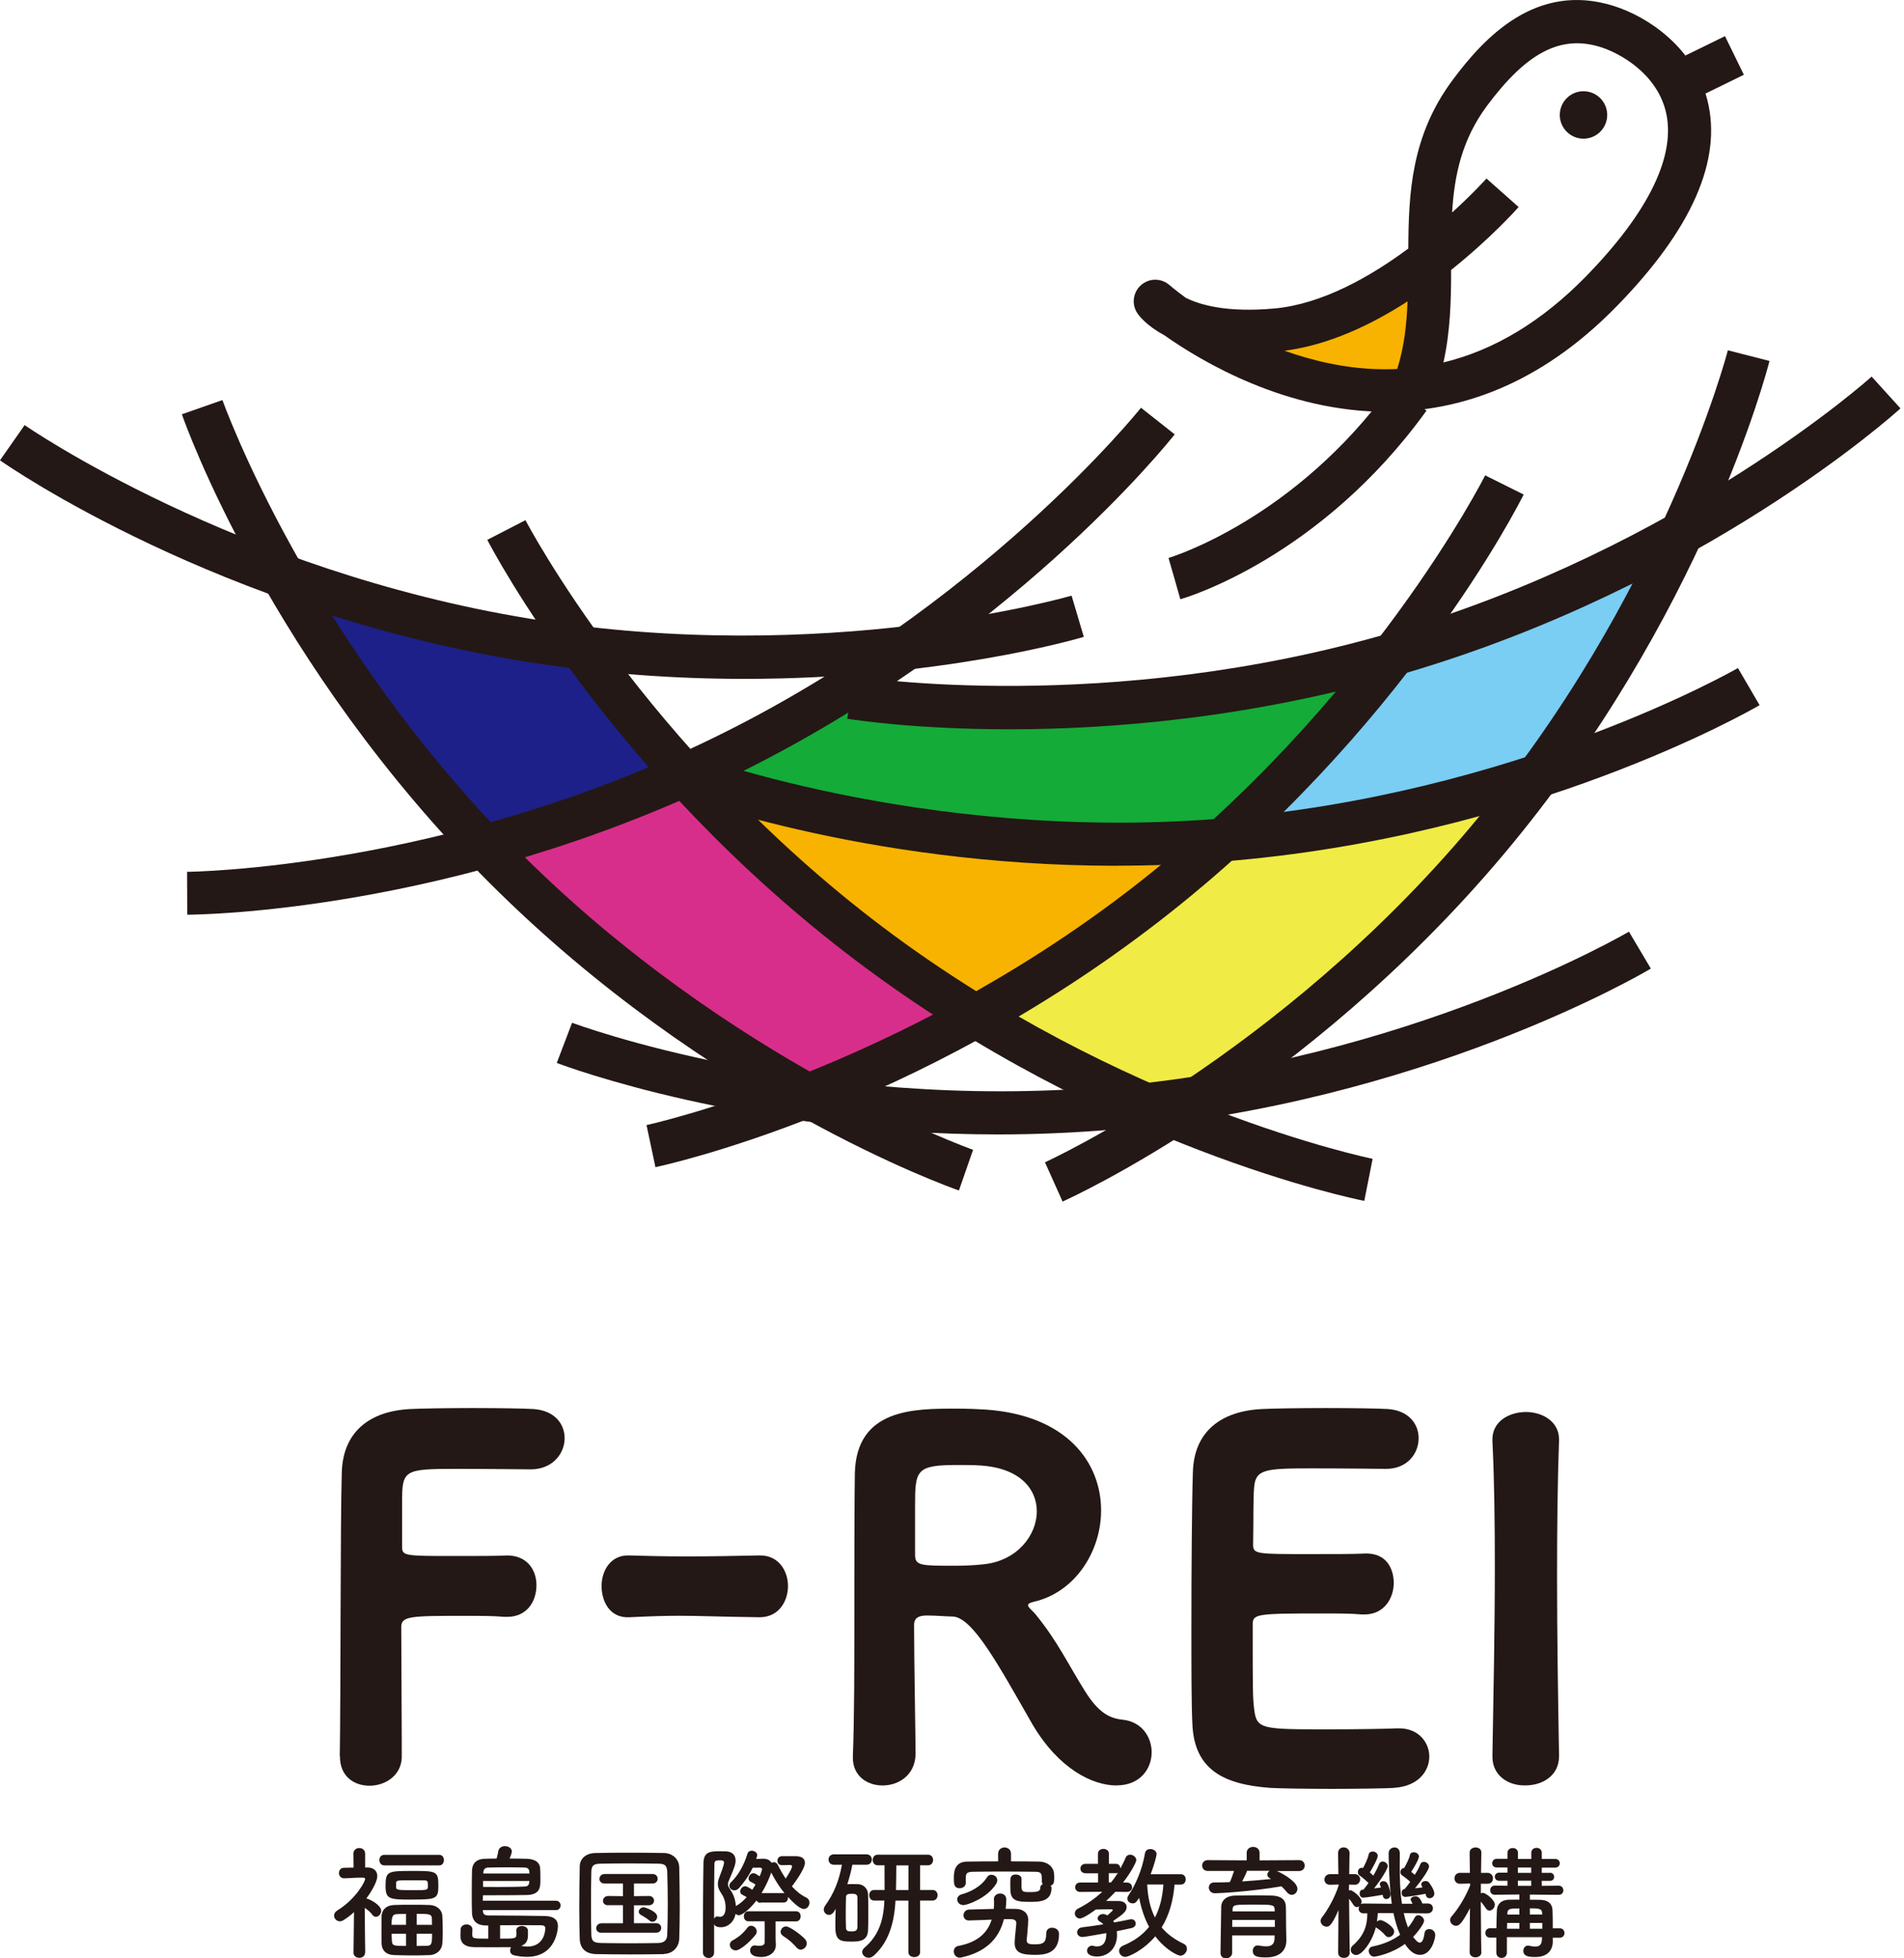 <svg width="142" height="146" viewBox="0 0 142 146" fill="none" xmlns="http://www.w3.org/2000/svg">
<path d="M74.23 75.757L86.876 82.961C86.876 82.961 101.716 72.694 105.802 68.275C109.888 63.857 115.157 58.797 115.157 58.797C115.157 58.797 97.02 63.019 94.697 62.279C92.374 61.533 90.944 62.649 90.944 62.649C90.944 62.649 78.557 74.222 74.237 75.757H74.23Z" fill="#F0EB45"/>
<path d="M36.718 62.938C36.718 62.938 45.524 71.918 48.556 74.093C51.589 76.269 60.974 82.068 60.974 82.068L72.782 75.751C72.782 75.751 58.731 65.582 55.675 62.501C52.618 59.42 50.183 58.169 50.183 58.169L36.724 62.932L36.718 62.938Z" fill="#D82E8B"/>
<path d="M61.874 52.221L51.94 58.477C51.94 58.477 61.467 63.296 70.582 63.24C79.697 63.185 90.648 62.951 90.648 62.951L101.772 51.463C101.772 51.463 78.637 52.018 74.163 52.221C69.688 52.425 61.874 52.221 61.874 52.221Z" fill="#14AB39"/>
<path d="M103.146 48.998L92.367 61.54L115.151 58.803L124.438 41.776L103.146 48.998Z" fill="#7ACDF3"/>
<path d="M22.235 44.851C22.235 44.851 28.022 54.015 31.695 58.175C35.368 62.334 36.718 62.938 36.718 62.938L52.229 58.175L43.558 48.308L22.235 44.851Z" fill="#1D2088"/>
<path d="M55.668 60.806C55.668 60.806 59.964 66.686 63.452 69.292C66.94 71.899 72.782 75.757 72.782 75.757L89.939 63.733L55.668 60.8V60.806Z" fill="#F8B300"/>
<path d="M48.883 87.016L48.217 83.879C48.402 83.842 66.878 79.787 84.504 66.137C102.129 52.486 110.677 35.613 110.763 35.44L113.635 36.87C113.277 37.585 104.699 54.551 86.469 68.67C68.24 82.788 49.666 86.85 48.883 87.016Z" fill="#231815"/>
<path d="M75.284 54.372C68.154 54.372 63.569 53.645 63.187 53.584L63.704 50.422C63.889 50.453 82.575 53.399 103.96 47.106C125.381 40.796 139.451 28.205 139.586 28.076L141.737 30.448C141.146 30.985 126.984 43.661 104.859 50.175C93.433 53.54 82.895 54.372 75.272 54.372H75.284Z" fill="#231815"/>
<path d="M74.44 84.576C55.767 84.576 42.172 79.492 41.525 79.245L42.665 76.25C42.843 76.318 60.567 82.924 82.778 81.014C105.032 79.097 121.32 69.557 121.486 69.459L123.119 72.213C122.435 72.62 106.03 82.228 83.055 84.206C80.091 84.459 77.207 84.576 74.446 84.576H74.44Z" fill="#231815"/>
<path d="M83.277 64.547C64.173 64.547 50.239 59.204 49.579 58.951L50.744 55.962C50.923 56.03 68.591 62.784 90.814 61.047C113.037 59.315 129.449 49.898 129.615 49.806L131.23 52.573C130.539 52.973 114.054 62.446 91.067 64.239C88.398 64.448 85.792 64.541 83.277 64.541V64.547Z" fill="#231815"/>
<path d="M101.747 89.531C100.964 89.377 82.341 85.562 63.926 71.683C45.512 57.805 36.712 40.956 36.342 40.247L39.189 38.781C39.275 38.947 48.045 55.709 65.849 69.126C83.653 82.542 102.185 86.357 102.37 86.394L101.747 89.537V89.531Z" fill="#231815"/>
<path d="M79.247 89.58L77.934 86.653C78.107 86.573 95.313 78.715 109.666 61.657C124.019 44.598 128.82 26.301 128.863 26.116L131.969 26.911C131.772 27.687 126.965 46.077 112.119 63.721C97.273 81.365 79.974 89.253 79.247 89.58Z" fill="#231815"/>
<path d="M13.965 68.201L13.952 64.997C14.143 64.997 33.057 64.812 53.104 55.062C73.152 45.313 84.978 30.547 85.095 30.399L87.609 32.384C87.117 33.012 75.241 47.858 54.503 57.941C33.766 68.023 14.76 68.195 13.959 68.195L13.965 68.201Z" fill="#231815"/>
<path d="M55.532 50.613C50.485 50.613 44.92 50.256 39.047 49.3C16.288 45.59 0.653 34.781 0 34.319L1.837 31.693C1.991 31.804 17.558 42.552 39.559 46.133C61.603 49.719 79.734 44.463 79.918 44.407L80.831 47.482C80.264 47.649 70.058 50.613 55.532 50.613Z" fill="#231815"/>
<path d="M71.512 88.754C70.761 88.489 52.839 82.135 36.526 65.841C20.207 49.547 13.823 31.644 13.564 30.886L16.59 29.826C16.652 30.005 23.018 47.821 38.794 63.567C54.571 79.319 72.394 85.66 72.572 85.722L71.519 88.748L71.512 88.754Z" fill="#231815"/>
<path d="M88.029 44.678L87.154 41.597L87.591 43.138L87.147 41.597C87.24 41.572 96.54 38.787 103.787 28.741L106.388 30.615C98.456 41.609 88.448 44.555 88.029 44.678Z" fill="#231815"/>
<path d="M93.507 24.698C93.507 24.698 99.177 23.99 101.654 22.548C104.132 21.106 106.615 18.862 106.615 18.862L105.358 29.025C105.358 29.025 98.32 29.887 96.391 28.039C94.463 26.19 93.507 24.705 93.507 24.705V24.698Z" fill="#F8B300"/>
<path d="M118.097 10.339C119.074 10.339 119.865 9.547 119.865 8.571C119.865 7.594 119.074 6.802 118.097 6.802C117.12 6.802 116.328 7.594 116.328 8.571C116.328 9.547 117.12 10.339 118.097 10.339Z" fill="#231815"/>
<path d="M128.649 2.695L124.287 4.829L125.695 7.707L130.057 5.574L128.649 2.695Z" fill="#231815"/>
<path d="M103.392 30.701C95.96 30.701 89.699 27.016 86.808 24.976C85.496 24.273 84.941 23.528 84.83 23.361C84.374 22.696 84.491 21.79 85.101 21.254C85.705 20.718 86.617 20.724 87.221 21.254C87.234 21.266 87.665 21.642 88.435 22.203C89.483 22.727 91.504 23.324 95.054 22.998C98.592 22.671 102.172 20.65 105.032 18.53C105.05 14.376 105.26 10.105 108.329 5.976C110.726 2.747 114.584 -1.345 120.309 0.43C122.934 1.243 126.349 3.573 127.335 7.461C128.462 11.923 126.182 17.1 120.556 22.85C114.781 28.754 108.779 30.689 103.399 30.689L103.392 30.701ZM95.8 26.147C96.311 26.332 96.841 26.504 97.39 26.658C99.732 27.33 102 27.614 104.206 27.509C104.724 25.869 104.908 24.193 104.976 22.468C102.246 24.23 99.066 25.734 95.8 26.147ZM108.224 20.132C108.224 22.394 108.168 24.699 107.651 27.022C111.435 26.11 114.984 23.971 118.263 20.625C122.99 15.793 125.048 11.523 124.222 8.263C123.514 5.477 120.833 3.961 119.354 3.505C116.396 2.587 113.863 3.905 110.892 7.899C109.025 10.413 108.464 13.069 108.298 15.843C109.869 14.419 110.831 13.341 110.862 13.31L113.259 15.436C113.093 15.627 111.157 17.784 108.224 20.126V20.132Z" fill="#231815"/>
<path d="M27.227 145.581C27.227 145.827 27.017 145.963 26.802 145.963C26.586 145.963 26.364 145.834 26.364 145.581V145.569L26.401 142.555C26.155 142.789 25.883 142.993 25.6 143.165C25.508 143.221 25.421 143.239 25.341 143.239C25.101 143.239 24.916 143.036 24.916 142.814C24.916 142.678 24.984 142.537 25.15 142.438C26.611 141.532 27.233 140.232 27.233 140.09C27.233 139.998 27.116 139.985 27.054 139.985H26.907C26.45 139.985 26.185 140.022 25.668 140.034H25.662C25.409 140.034 25.279 139.831 25.279 139.64C25.279 139.449 25.403 139.252 25.649 139.252C25.896 139.24 26.136 139.24 26.37 139.233L26.358 138.198C26.358 137.921 26.574 137.779 26.796 137.779C27.017 137.779 27.233 137.921 27.233 138.198V139.227H27.412C27.892 139.233 28.139 139.504 28.139 139.874C28.139 139.936 28.133 140.429 27.319 141.544C27.338 141.544 27.356 141.544 27.375 141.551C27.677 141.631 28.429 142.062 28.429 142.45C28.429 142.691 28.232 142.906 28.04 142.906C27.948 142.906 27.855 142.869 27.775 142.758C27.621 142.549 27.406 142.37 27.202 142.241C27.208 143.683 27.239 145.575 27.239 145.575V145.587L27.227 145.581ZM28.669 139.073C28.422 139.073 28.293 138.876 28.293 138.673C28.293 138.469 28.422 138.284 28.669 138.284H32.755C32.995 138.284 33.106 138.481 33.106 138.673C33.106 138.876 32.995 139.073 32.755 139.073H28.669ZM32.034 145.76C31.664 145.778 31.22 145.784 30.789 145.784C30.29 145.784 29.791 145.772 29.402 145.76C28.774 145.741 28.478 145.39 28.459 144.909C28.453 144.583 28.453 144.225 28.453 143.874C28.453 143.523 28.453 143.165 28.459 142.845C28.478 142.456 28.724 142.05 29.409 142.025C29.766 142.007 30.228 142.007 30.69 142.007C31.153 142.007 31.633 142.007 32.028 142.025C32.626 142.044 32.971 142.426 32.989 142.839C33.008 143.177 33.02 143.597 33.02 144.003C33.02 144.33 33.008 144.644 32.989 144.903C32.952 145.359 32.601 145.735 32.028 145.766L32.034 145.76ZM30.74 141.624C29.014 141.624 28.755 141.588 28.755 140.595C28.755 139.504 28.922 139.486 30.74 139.486C32.558 139.486 32.693 139.492 32.693 140.601C32.693 141.575 32.508 141.618 30.74 141.618V141.624ZM30.284 142.691C30.031 142.691 29.803 142.691 29.63 142.703C29.273 142.709 29.205 142.888 29.205 143.504H30.284V142.691ZM30.284 144.17H29.205C29.205 144.361 29.224 144.552 29.23 144.737C29.248 145.076 29.439 145.076 30.284 145.076V144.17ZM29.544 140.7C29.544 140.885 29.6 140.922 30.777 140.922C31.954 140.922 31.911 140.922 31.911 140.54C31.911 140.263 31.886 140.189 31.633 140.189C31.35 140.182 30.949 140.182 30.561 140.182C29.674 140.182 29.556 140.189 29.544 140.361V140.7ZM32.219 143.504C32.219 143.338 32.219 143.177 32.213 143.036C32.194 142.684 31.978 142.684 31.079 142.684V143.504H32.225H32.219ZM31.073 144.17V145.076C31.337 145.076 31.609 145.076 31.818 145.069C32.188 145.051 32.225 144.946 32.225 144.17H31.066H31.073Z" fill="#231815"/>
<path d="M36.015 142.401V142.469C36.021 142.783 36.249 142.808 36.514 142.808H37.069C38.055 142.808 39.571 142.826 40.637 142.845C41.303 142.863 41.611 143.122 41.611 143.603C41.611 143.794 41.481 145.889 39.3 145.889C38.992 145.889 38.665 145.852 38.301 145.766C38.129 145.717 38.043 145.569 38.043 145.415C38.043 145.335 38.074 145.236 38.117 145.168C37.728 145.174 37.174 145.174 36.65 145.174C36.126 145.174 35.633 145.174 35.35 145.168C34.592 145.144 34.351 144.811 34.339 144.361C34.339 144.232 34.351 144.004 34.351 143.862C34.351 143.603 34.573 143.474 34.795 143.474C35.017 143.474 35.233 143.603 35.233 143.856C35.233 143.948 35.22 144.114 35.22 144.207C35.22 144.534 35.288 144.533 36.416 144.533V143.554H36.274C35.682 143.554 35.239 143.319 35.202 142.635C35.189 142.321 35.183 141.834 35.183 141.304C35.183 140.657 35.189 139.967 35.202 139.468C35.208 138.969 35.485 138.605 36.126 138.58C36.385 138.574 36.699 138.562 37.038 138.562C37.087 138.383 37.143 138.161 37.168 137.989C37.217 137.748 37.439 137.637 37.654 137.637C37.907 137.637 38.172 137.785 38.172 138.026C38.172 138.174 38.043 138.476 38.006 138.562C38.474 138.562 38.93 138.568 39.281 138.58C40.076 138.605 40.243 138.981 40.28 139.227C40.298 139.357 40.304 139.77 40.304 140.096C40.304 140.682 40.298 141.255 39.288 141.28C38.677 141.292 37.716 141.298 36.872 141.298H36.015C36.015 141.409 36.003 141.551 36.003 141.705H41.457C41.691 141.705 41.808 141.884 41.808 142.056C41.808 142.229 41.697 142.407 41.457 142.407H36.015V142.401ZM36.028 140.238V140.676C36.354 140.676 36.73 140.682 37.106 140.682C37.852 140.682 38.641 140.676 39.152 140.645C39.386 140.639 39.454 140.503 39.472 140.337C39.472 140.312 39.479 140.269 39.479 140.232H36.021L36.028 140.238ZM39.485 139.677C39.485 139.622 39.479 139.585 39.479 139.548C39.46 139.344 39.368 139.24 39.14 139.234C38.862 139.227 38.369 139.215 37.858 139.215C37.346 139.215 36.804 139.227 36.416 139.234C36.163 139.24 36.058 139.369 36.046 139.622V139.677H39.491H39.485ZM39.374 144.336C39.368 144.681 39.226 144.946 38.862 145.076C39.029 145.1 39.189 145.125 39.337 145.125C40.637 145.125 40.668 143.843 40.668 143.788C40.668 143.609 40.588 143.547 40.372 143.535C40.039 143.529 39.423 143.529 38.758 143.529C38.271 143.529 37.753 143.529 37.297 143.535V144.533C38.505 144.533 38.517 144.534 38.517 144.121C38.517 144.053 38.517 143.979 38.505 143.936V143.917C38.505 143.702 38.708 143.591 38.924 143.591C39.14 143.591 39.368 143.714 39.374 143.93V144.336Z" fill="#231815"/>
<path d="M49.512 145.686C48.698 145.704 47.848 145.71 46.997 145.71C46.147 145.71 45.296 145.698 44.464 145.686C43.663 145.667 43.263 145.248 43.238 144.564C43.213 143.874 43.201 143.042 43.201 142.179C43.201 141.132 43.219 140.059 43.238 139.153C43.244 138.562 43.7 138.167 44.397 138.149C45.198 138.13 46.048 138.124 46.917 138.124C47.786 138.124 48.661 138.13 49.53 138.149C50.097 138.155 50.652 138.562 50.658 139.227C50.676 140.17 50.695 141.206 50.695 142.21C50.695 143.03 50.682 143.825 50.658 144.527C50.639 145.174 50.177 145.655 49.512 145.674V145.686ZM49.801 141.988C49.801 141.156 49.789 140.324 49.764 139.572C49.746 139.049 49.561 138.956 49.111 138.944C48.421 138.931 47.65 138.925 46.911 138.925C46.171 138.925 45.432 138.931 44.785 138.944C44.255 138.95 44.107 139.098 44.101 139.572C44.082 140.318 44.076 141.144 44.076 141.951C44.076 142.759 44.082 143.541 44.101 144.231C44.119 144.761 44.304 144.848 44.877 144.86C45.518 144.866 46.19 144.879 46.892 144.879C47.595 144.879 48.322 144.872 49.074 144.86C49.592 144.848 49.758 144.601 49.764 144.201C49.789 143.51 49.801 142.74 49.801 141.982V141.988ZM44.865 144.096C44.594 144.096 44.464 143.929 44.464 143.757C44.464 143.572 44.606 143.387 44.865 143.387H46.461V142.037H45.37L45.358 142.044C45.093 142.044 44.97 141.877 44.97 141.711C44.97 141.532 45.111 141.353 45.37 141.353L46.461 141.366V140.423H45.099C44.834 140.423 44.705 140.256 44.705 140.084C44.705 139.899 44.84 139.714 45.099 139.714H48.667C48.92 139.714 49.049 139.893 49.049 140.065C49.049 140.25 48.92 140.423 48.667 140.423H47.281V141.366L48.402 141.353C48.649 141.353 48.778 141.532 48.778 141.692C48.778 141.871 48.649 142.044 48.402 142.044H47.281V143.381H48.932C49.185 143.381 49.314 143.56 49.314 143.732C49.314 143.917 49.185 144.09 48.932 144.09H44.859L44.865 144.096ZM48.433 143.178C48.199 142.993 47.903 142.82 47.804 142.765C47.687 142.703 47.638 142.611 47.638 142.524C47.638 142.358 47.804 142.192 48.014 142.192C48.069 142.192 49.012 142.487 49.012 142.894C49.012 143.091 48.858 143.276 48.661 143.276C48.587 143.276 48.507 143.252 48.427 143.184L48.433 143.178Z" fill="#231815"/>
<path d="M56.716 141.865C56.568 141.865 56.475 141.791 56.42 141.686C55.865 142.407 55.311 142.789 55.107 142.789C55.015 142.789 54.928 142.74 54.861 142.684C54.75 143.276 54.306 143.683 53.758 143.683C53.554 143.683 53.351 143.646 53.258 143.461V145.569C53.258 145.84 53.055 145.975 52.852 145.975C52.648 145.975 52.426 145.84 52.426 145.569C52.426 143.886 52.426 140.836 52.463 138.894C52.482 138.05 52.975 138.019 53.665 138.019C53.832 138.019 54.01 138.019 54.146 138.025C54.627 138.044 54.861 138.321 54.861 138.716C54.861 138.925 54.793 139.227 54.398 140.108C54.325 140.275 54.288 140.38 54.288 140.478C54.288 140.589 54.337 140.682 54.442 140.848C54.694 141.218 54.848 141.588 54.879 142.105C54.892 142.099 54.904 142.087 54.916 142.081C55.175 141.945 55.44 141.711 55.687 141.44C55.582 141.366 55.483 141.329 55.36 141.261C55.249 141.205 55.206 141.113 55.206 141.014C55.206 140.829 55.372 140.626 55.576 140.626C55.724 140.626 56.05 140.848 56.106 140.891C56.186 140.762 56.272 140.632 56.346 140.503C56.235 140.423 56.136 140.361 56.007 140.306C55.884 140.25 55.828 140.152 55.828 140.047C55.828 139.862 55.995 139.652 56.198 139.652C56.254 139.652 56.321 139.659 56.654 139.887C56.765 139.634 56.833 139.412 56.833 139.357C56.833 139.264 56.759 139.24 56.636 139.24C56.512 139.24 56.315 139.246 56.136 139.246C55.853 139.843 55.471 140.373 55.107 140.768C54.996 140.891 54.873 140.934 54.768 140.934C54.565 140.934 54.398 140.78 54.398 140.589C54.398 140.497 54.435 140.404 54.522 140.324C55.058 139.806 55.471 139.092 55.754 138.18C55.804 138.038 55.921 137.976 56.062 137.976C56.254 137.976 56.475 138.112 56.475 138.315L56.401 138.592C56.605 138.58 56.808 138.574 56.925 138.574C57.24 138.574 57.443 138.703 57.541 138.882C57.597 138.857 57.653 138.833 57.708 138.833C57.831 138.833 57.948 138.901 58.016 139.042C58.182 139.4 58.386 139.733 58.595 140.053C58.669 139.942 59.07 139.332 59.07 139.153C59.07 139.067 59.002 139.042 58.922 139.042L58.324 139.055H58.312C58.09 139.055 57.979 138.888 57.979 138.722C57.979 138.555 58.102 138.383 58.33 138.383H59.31C59.84 138.383 60.031 138.592 60.031 138.882C60.031 139.363 59.181 140.478 59.058 140.638C59.39 140.996 59.742 141.286 60.111 141.458C60.296 141.551 60.37 141.698 60.37 141.846C60.37 142.087 60.198 142.321 59.945 142.321C59.618 142.321 59.021 141.705 58.768 141.421V141.483C58.768 141.668 58.663 141.84 58.447 141.84H56.728L56.716 141.865ZM53.505 142.876C53.505 142.876 53.56 142.876 53.585 142.888C53.622 142.894 53.659 142.906 53.708 142.906C53.912 142.906 54.115 142.721 54.115 142.228C54.115 141.803 54.004 141.458 53.776 141.131C53.61 140.891 53.536 140.675 53.536 140.466C53.536 140.281 53.591 140.084 53.678 139.874C53.998 139.061 53.998 138.894 53.998 138.87C53.998 138.703 53.85 138.691 53.684 138.691C53.376 138.691 53.277 138.734 53.277 139.011C53.258 140.102 53.258 141.575 53.258 143.048C53.314 142.943 53.4 142.869 53.511 142.869L53.505 142.876ZM54.867 145.408C54.614 145.408 54.429 145.199 54.429 144.983C54.429 144.866 54.497 144.737 54.639 144.663C55.076 144.429 55.409 144.151 55.73 143.732C55.81 143.621 55.915 143.572 56.013 143.572C56.235 143.572 56.438 143.769 56.438 143.997C56.438 144.071 56.414 144.164 56.346 144.25C55.89 144.817 55.181 145.415 54.855 145.415L54.867 145.408ZM57.843 143.245V144.157C57.843 144.361 57.843 144.724 57.862 144.977V145.026C57.862 145.507 57.437 145.901 56.765 145.901C56.026 145.901 55.945 145.569 55.945 145.415C55.945 145.224 56.075 145.039 56.278 145.039C56.315 145.039 56.34 145.039 56.383 145.045C56.457 145.063 56.537 145.069 56.629 145.069C56.827 145.069 57.018 145.014 57.03 144.829C57.036 144.7 57.036 144.429 57.036 144.139C57.036 143.849 57.036 143.498 57.03 143.239H55.81C55.588 143.239 55.477 143.054 55.477 142.869C55.477 142.684 55.588 142.493 55.81 142.493H59.372C59.606 142.493 59.711 142.678 59.711 142.863C59.711 143.06 59.6 143.245 59.372 143.245H57.856H57.843ZM58.435 141.138C58.435 141.138 58.478 141.138 58.509 141.144C58.121 140.675 57.776 140.115 57.517 139.603C57.369 140.041 57.129 140.601 56.796 141.138H58.435ZM59.421 145.211C59.138 144.878 58.823 144.595 58.417 144.342C58.281 144.256 58.219 144.145 58.219 144.028C58.219 143.825 58.398 143.621 58.626 143.621C58.854 143.621 59.631 144.145 60.019 144.546C60.124 144.657 60.167 144.767 60.167 144.885C60.167 145.137 59.945 145.353 59.717 145.353C59.612 145.353 59.501 145.304 59.421 145.205V145.211Z" fill="#231815"/>
<path d="M62.194 142.531C62.09 142.685 61.954 142.765 61.825 142.765C61.621 142.765 61.437 142.586 61.437 142.37C61.437 142.284 61.467 142.185 61.529 142.093C62.201 141.144 62.558 140.269 62.792 139.024H62.194C61.923 139.024 61.794 138.827 61.794 138.636C61.794 138.445 61.923 138.247 62.194 138.247H64.617C64.888 138.247 65.023 138.445 65.023 138.636C65.023 138.827 64.888 139.024 64.617 139.024H63.569C63.47 139.529 63.347 140.01 63.193 140.472C63.328 140.466 63.47 140.466 63.6 140.466C63.735 140.466 63.865 140.466 63.994 140.472C64.419 140.491 64.734 140.823 64.74 141.249C64.758 141.662 64.758 142.124 64.758 142.58C64.758 143.036 64.758 143.486 64.74 143.886C64.715 144.718 64.093 144.755 63.483 144.755C62.583 144.755 62.299 144.62 62.299 143.609C62.299 143.196 62.312 142.746 62.324 142.315L62.188 142.537L62.194 142.531ZM63.951 142.765C63.951 142.315 63.951 141.834 63.945 141.452C63.945 141.193 63.704 141.187 63.52 141.187C63.211 141.187 63.094 141.243 63.094 141.464C63.082 141.816 63.076 142.259 63.076 142.703C63.076 143.061 63.082 143.424 63.094 143.72C63.1 143.954 63.224 143.997 63.52 143.997C63.754 143.997 63.932 143.942 63.945 143.714C63.951 143.436 63.951 143.11 63.951 142.771V142.765ZM67.753 141.699H66.78V141.773C66.675 143.621 66.139 144.94 65.153 145.809C65.029 145.914 64.9 145.957 64.783 145.957C64.524 145.957 64.302 145.754 64.302 145.532C64.302 145.427 64.352 145.322 64.456 145.224C65.492 144.336 65.892 143.258 65.954 141.729L65.966 141.692H65.196C64.943 141.692 64.826 141.495 64.826 141.292C64.826 141.088 64.949 140.904 65.196 140.904H65.972C65.972 140.263 65.972 139.554 65.966 139.067H65.467C65.214 139.067 65.085 138.864 65.085 138.667C65.085 138.469 65.214 138.272 65.467 138.272H69.202C69.46 138.272 69.59 138.463 69.59 138.667C69.59 138.87 69.46 139.067 69.202 139.067H68.622V140.904H69.547C69.805 140.904 69.923 141.101 69.923 141.292C69.923 141.495 69.805 141.692 69.547 141.692H68.622V145.538C68.622 145.791 68.4 145.908 68.185 145.908C67.969 145.908 67.747 145.784 67.747 145.538V141.692L67.753 141.699ZM67.753 139.073H66.847C66.847 139.523 66.835 140.238 66.823 140.91H67.753V139.073Z" fill="#231815"/>
<path d="M74.871 143.085C74.483 144.619 73.442 145.55 71.71 145.932C71.667 145.944 71.63 145.951 71.58 145.951C71.297 145.951 71.131 145.71 71.131 145.482C71.131 145.297 71.242 145.112 71.5 145.069C72.875 144.81 73.645 144.126 73.959 143.116C73.448 143.134 72.905 143.165 72.271 143.177H72.252C71.987 143.177 71.858 142.986 71.858 142.789C71.858 142.592 72.006 142.376 72.271 142.364C72.905 142.345 73.528 142.327 74.12 142.315C74.126 142.179 74.138 142.037 74.138 141.889C74.138 141.785 74.126 141.686 74.126 141.575C74.12 141.335 74.347 141.168 74.594 141.168C74.828 141.168 75.05 141.31 75.05 141.624C75.05 141.865 75.025 142.093 75.001 142.308C75.26 142.308 75.512 142.308 75.746 142.315C76.283 142.321 76.683 142.598 76.683 143.134C76.683 143.547 76.572 144.613 76.572 144.613V144.663C76.572 144.94 76.825 144.958 77.182 144.958C77.829 144.958 78.027 144.817 78.027 144.145C78.027 143.849 78.236 143.72 78.464 143.72C78.507 143.72 78.982 143.726 78.982 144.206C78.982 145.692 77.836 145.741 77.195 145.741C76.283 145.741 75.672 145.63 75.672 144.854V144.829C75.672 144.558 75.777 143.683 75.796 143.405V143.387C75.796 143.171 75.648 143.079 75.371 143.079H74.884L74.871 143.085ZM76.19 140.755C76.209 141.063 76.394 141.063 76.856 141.063C77.454 141.063 77.583 140.959 77.583 140.749C77.583 140.607 77.657 140.515 77.774 140.472C77.719 140.41 77.7 140.324 77.7 140.219C77.7 139.677 77.682 139.554 77.201 139.547C76.461 139.541 75.518 139.529 74.612 139.529C73.861 139.529 73.133 139.541 72.567 139.547C72.067 139.554 72.043 139.714 72.03 139.954V140.361C72.03 140.626 71.808 140.774 71.58 140.774C71.143 140.774 71.137 140.435 71.137 140.034C71.137 139.634 71.149 138.796 72.129 138.789C72.868 138.777 73.645 138.771 74.44 138.771V138.204C74.44 137.89 74.68 137.736 74.921 137.736C75.161 137.736 75.401 137.89 75.401 138.204V138.771C76.129 138.771 76.856 138.777 77.534 138.789C78.033 138.796 78.594 139.122 78.612 139.732C78.624 139.843 78.624 139.917 78.624 140.003C78.624 140.466 78.513 140.521 78.353 140.583C78.403 140.632 78.421 140.694 78.421 140.762C78.421 141.76 77.558 141.791 76.819 141.791C75.876 141.791 75.352 141.735 75.352 140.848C75.352 140.786 75.346 140.583 75.346 140.367C75.346 140.016 75.352 139.751 75.759 139.751C75.968 139.751 76.184 139.862 76.184 140.065V140.768L76.19 140.755ZM71.858 142.031C71.562 142.031 71.389 141.821 71.389 141.606C71.389 141.452 71.494 141.292 71.722 141.23C72.302 141.07 73.152 140.694 73.614 139.954C73.688 139.825 73.817 139.769 73.941 139.769C74.15 139.769 74.378 139.936 74.378 140.176C74.378 140.256 74.354 140.349 74.298 140.441C73.608 141.55 72.092 142.031 71.87 142.031H71.858Z" fill="#231815"/>
<path d="M82.587 142.801C82.587 142.801 82.994 142.444 82.994 142.419C82.994 142.395 82.957 142.345 82.92 142.345C82.495 142.345 82.119 142.345 81.718 142.364C81.663 142.413 80.825 143.029 80.535 143.029C80.313 143.029 80.159 142.845 80.159 142.647C80.159 142.518 80.233 142.376 80.405 142.29C81.083 141.951 81.681 141.532 82.205 141.039L80.559 141.051C80.313 141.051 80.184 140.873 80.184 140.7C80.184 140.527 80.313 140.349 80.559 140.349H81.891V139.658H80.96C80.707 139.658 80.578 139.486 80.578 139.307C80.578 139.128 80.707 138.956 80.96 138.956H81.885V138.21C81.885 137.958 82.088 137.84 82.291 137.84C82.495 137.84 82.704 137.958 82.704 138.21V138.956H83.228C83.45 138.956 83.555 139.135 83.555 139.307C83.69 139.048 83.832 138.79 83.943 138.512C84.011 138.346 84.146 138.272 84.282 138.272C84.504 138.272 84.744 138.457 84.744 138.679C84.744 138.82 84.393 139.529 83.758 140.349H84.023C84.294 140.349 84.43 140.527 84.43 140.706C84.43 140.873 84.3 141.051 84.035 141.051H84.023L83.185 141.039C82.963 141.279 82.729 141.513 82.495 141.723C82.809 141.723 83.142 141.723 83.444 141.729C83.857 141.741 84.023 141.951 84.023 142.173C84.023 142.487 83.813 142.678 83.025 143.214C83.043 143.251 83.074 143.288 83.092 143.325C83.561 143.245 83.98 143.159 84.294 143.091C84.319 143.085 84.35 143.085 84.374 143.085C84.578 143.085 84.701 143.239 84.701 143.412C84.701 143.547 84.608 143.695 84.393 143.744C84.097 143.806 83.715 143.892 83.29 143.979C83.296 144.071 83.308 144.163 83.308 144.256C83.308 145.193 82.692 145.864 81.817 145.864C81.379 145.864 81.071 145.71 81.071 145.427C81.071 145.242 81.225 145.057 81.447 145.057C81.472 145.057 81.521 145.063 81.558 145.076C81.65 145.1 81.743 145.113 81.823 145.113C82.248 145.113 82.507 144.817 82.507 144.194V144.12C82.069 144.194 80.917 144.41 80.72 144.41C80.473 144.41 80.332 144.231 80.332 144.059C80.332 143.892 80.455 143.72 80.714 143.689C81.194 143.633 81.749 143.553 82.285 143.467C82.224 143.387 82.137 143.319 82.045 143.27C81.915 143.208 81.86 143.116 81.86 143.023C81.86 142.857 82.045 142.697 82.273 142.697C82.353 142.697 82.439 142.721 82.532 142.771L82.569 142.789L82.587 142.801ZM82.858 140.349C83.043 140.115 83.216 139.88 83.376 139.628C83.339 139.646 83.296 139.652 83.234 139.652H82.692V140.343H82.858V140.349ZM87.597 140.497C87.505 141.661 87.215 142.758 86.636 143.695C87.03 144.17 87.56 144.576 88.263 144.909C88.448 144.989 88.522 145.143 88.522 145.285C88.522 145.538 88.3 145.803 88.035 145.803C87.825 145.803 86.913 145.353 86.161 144.361C85.262 145.414 84.159 145.895 83.924 145.895C83.659 145.895 83.462 145.673 83.462 145.451C83.462 145.297 83.555 145.137 83.776 145.045C84.608 144.706 85.237 144.231 85.699 143.652C85.329 142.968 85.102 142.228 84.96 141.495C84.725 141.834 84.676 141.902 84.46 141.902C84.263 141.902 84.078 141.748 84.078 141.544C84.078 141.47 84.103 141.396 84.159 141.31C84.658 140.577 85.175 139.443 85.391 138.179C85.428 137.945 85.601 137.853 85.792 137.853C86.026 137.853 86.26 138.001 86.26 138.241C86.26 138.364 86.05 139.122 85.816 139.732H88.053C88.312 139.726 88.429 139.917 88.429 140.115C88.429 140.312 88.312 140.503 88.053 140.503H87.597V140.497ZM85.558 140.49C85.601 141.403 85.767 142.234 86.137 142.956C86.507 142.241 86.704 141.415 86.765 140.497H85.558V140.49Z" fill="#231815"/>
<path d="M95.196 139.48C95.763 139.714 96.761 140.33 96.761 140.811C96.761 141.064 96.57 141.267 96.336 141.267C96.213 141.267 96.077 141.199 95.966 141.058C95.843 140.904 95.714 140.762 95.572 140.632C93.236 141.033 90.882 141.15 90.617 141.15C90.309 141.15 90.155 140.941 90.155 140.725C90.155 140.528 90.284 140.343 90.555 140.343C90.931 140.343 91.332 140.337 91.72 140.318C91.825 140.115 91.942 139.763 92.035 139.486H90.081C89.804 139.492 89.656 139.289 89.656 139.086C89.656 138.882 89.804 138.679 90.081 138.679L92.978 138.697V138.13C92.978 137.847 93.218 137.693 93.458 137.693C93.698 137.693 93.939 137.841 93.939 138.13V138.697L96.879 138.679C97.168 138.679 97.304 138.882 97.304 139.086C97.304 139.289 97.168 139.492 96.879 139.492H95.208L95.196 139.48ZM95.936 144.675V144.694C95.936 145.236 95.621 145.932 94.413 145.932C93.785 145.932 93.433 145.858 93.433 145.445C93.433 145.242 93.551 145.039 93.791 145.039C93.809 145.039 93.84 145.039 93.865 145.045C94.056 145.082 94.253 145.107 94.426 145.107C94.777 145.107 95.036 144.989 95.054 144.546C95.054 144.472 95.061 144.385 95.061 144.293H91.893V145.587C91.893 145.858 91.659 146 91.437 146C91.215 146 91.024 145.871 91.024 145.593C91.024 145.501 91.073 142.272 91.079 142.118C91.098 141.76 91.369 141.341 92.109 141.323C92.546 141.316 93.088 141.304 93.625 141.304C94.068 141.304 94.5 141.31 94.882 141.323C95.621 141.353 95.88 141.692 95.899 142.111C95.917 142.537 95.905 143.344 95.917 143.708L95.936 144.669V144.675ZM95.079 143.141H91.905C91.905 143.307 91.899 143.48 91.899 143.658H95.079V143.141ZM95.061 142.364C95.054 142.007 94.906 141.994 93.563 141.994C92.053 141.994 91.948 141.994 91.924 142.364V142.5H95.067V142.364H95.061ZM93.008 139.474C92.947 139.659 92.774 140.004 92.638 140.269C93.378 140.219 94.099 140.158 94.796 140.084C94.758 140.065 94.728 140.047 94.703 140.028C94.574 139.961 94.518 139.862 94.518 139.77C94.518 139.659 94.58 139.535 94.697 139.474H93.014H93.008Z" fill="#231815"/>
<path d="M106.505 142.654L104.693 142.629C104.773 143.011 104.884 143.375 105.013 143.701C105.21 143.48 105.371 143.221 105.512 142.956C105.574 142.845 105.667 142.789 105.771 142.789C105.975 142.789 106.209 142.98 106.209 143.202C106.209 143.399 105.796 143.979 105.389 144.404C105.58 144.644 105.728 144.829 105.888 144.829C106.049 144.829 106.172 144.638 106.24 144.127C106.264 143.917 106.425 143.819 106.597 143.819C106.807 143.819 107.041 143.973 107.041 144.275C107.041 144.509 106.776 145.741 105.907 145.741C105.321 145.741 104.958 145.187 104.779 144.928C103.744 145.686 102.579 145.877 102.48 145.877C102.24 145.877 102.08 145.655 102.08 145.452C102.08 145.304 102.172 145.156 102.363 145.119C103.183 144.952 103.873 144.657 104.422 144.244C104.2 143.745 104.046 143.196 103.922 142.629H102.758C102.745 142.851 102.721 143.054 102.69 143.258C102.764 143.196 102.856 143.153 102.949 143.153C103.201 143.153 103.978 143.652 103.978 143.997C103.978 144.219 103.775 144.422 103.565 144.422C103.485 144.422 103.399 144.386 103.325 144.299C103.103 144.028 102.807 143.819 102.678 143.732C102.647 143.714 102.628 143.708 102.61 143.683C102.369 144.687 101.611 145.754 101.143 145.754C100.909 145.754 100.736 145.569 100.736 145.365C100.736 145.254 100.786 145.131 100.903 145.033C101.766 144.275 101.969 143.517 101.975 142.648H101.698C101.451 142.648 101.328 142.481 101.328 142.309C101.328 142.241 101.346 142.179 101.377 142.124C101.322 142.161 101.254 142.179 101.199 142.179C101.106 142.179 101.014 142.13 100.94 142.019C100.829 141.846 100.73 141.686 100.613 141.569C100.625 143.03 100.662 145.569 100.662 145.569V145.581C100.662 145.84 100.453 145.969 100.225 145.969C99.997 145.969 99.8 145.84 99.8 145.581V145.569L99.824 142.401C99.307 143.621 99.091 143.64 98.937 143.64C98.703 143.64 98.493 143.449 98.493 143.215C98.493 143.122 98.518 143.03 98.598 142.937C99.011 142.413 99.547 141.471 99.837 140.565V140.497L99.196 140.515H99.177C98.906 140.515 98.777 140.318 98.777 140.127C98.777 139.936 98.918 139.726 99.189 139.726H99.818L99.793 138.167V138.155C99.793 137.871 99.997 137.73 100.206 137.73C100.416 137.73 100.65 137.878 100.65 138.155V138.167C100.65 138.167 100.632 138.894 100.625 139.726H101.038C101.309 139.726 101.439 139.924 101.439 140.115C101.439 140.306 101.297 140.515 101.057 140.515H101.038L100.613 140.503L100.601 140.941C100.638 140.934 100.675 140.922 100.712 140.922C100.884 140.922 101.55 141.458 101.55 141.76C101.55 141.834 101.531 141.902 101.494 141.964C101.55 141.927 101.618 141.914 101.698 141.914L103.799 141.933C103.577 140.367 103.565 138.21 103.565 138.161C103.565 137.884 103.787 137.736 104.003 137.736C104.218 137.736 104.397 137.871 104.397 138.173C104.391 138.482 104.391 138.802 104.391 139.135C104.391 140.035 104.416 141.021 104.557 141.933H105.346C105.204 141.649 105.204 141.637 105.204 141.618C105.204 141.471 105.389 141.378 105.574 141.378C105.685 141.378 105.895 141.415 106.079 141.914H106.499C106.745 141.914 106.868 142.093 106.868 142.272C106.868 142.45 106.739 142.641 106.499 142.641H106.486L106.505 142.654ZM103.103 141.267C102.795 141.323 101.864 141.477 101.679 141.477C101.642 141.477 101.402 141.477 101.402 141.156C101.402 141.027 101.476 140.885 101.636 140.879H101.685C101.685 140.879 101.71 140.842 101.729 140.823C101.833 140.7 101.944 140.552 102.061 140.386C101.858 140.176 101.525 139.911 101.39 139.819C101.309 139.763 101.272 139.671 101.272 139.579C101.272 139.326 101.439 139.252 101.574 139.252C101.599 139.252 101.63 139.252 101.661 139.258C101.815 138.975 102.012 138.568 102.074 138.26C102.111 138.1 102.228 138.038 102.369 138.038C102.554 138.038 102.752 138.161 102.752 138.358C102.752 138.574 102.345 139.301 102.16 139.597C102.252 139.671 102.339 139.751 102.419 139.837C102.604 139.529 102.758 139.221 102.856 138.968C102.906 138.839 103.01 138.784 103.115 138.784C103.3 138.784 103.497 138.931 103.497 139.135C103.497 139.289 103.097 140.01 102.48 140.786C102.665 140.768 102.85 140.737 102.998 140.719C102.98 140.682 102.973 140.657 102.955 140.626C102.924 140.558 102.906 140.515 102.906 140.472C102.906 140.324 103.035 140.25 103.171 140.25C103.275 140.25 103.38 140.287 103.442 140.38C103.614 140.639 103.707 141.125 103.707 141.224C103.707 141.458 103.553 141.581 103.392 141.581C103.263 141.581 103.14 141.489 103.121 141.286V141.249L103.103 141.267ZM104.81 141.421C104.773 141.421 104.533 141.421 104.533 141.095C104.533 140.965 104.607 140.848 104.754 140.836C104.767 140.817 104.779 140.799 104.804 140.78C104.915 140.651 105.044 140.484 105.174 140.3C104.97 140.102 104.693 139.893 104.563 139.813C104.483 139.757 104.44 139.665 104.44 139.579C104.44 139.431 104.533 139.283 104.724 139.264C104.878 138.999 105.081 138.611 105.149 138.303C105.174 138.155 105.303 138.093 105.432 138.093C105.617 138.093 105.821 138.21 105.821 138.408C105.821 138.666 105.284 139.498 105.247 139.554C105.34 139.628 105.432 139.696 105.512 139.776C105.691 139.492 105.845 139.221 105.925 138.993C105.975 138.864 106.079 138.808 106.197 138.808C106.375 138.808 106.579 138.956 106.579 139.153C106.579 139.394 106.005 140.207 105.531 140.78C105.734 140.762 105.938 140.731 106.098 140.713C106.086 140.694 106.073 140.676 106.061 140.657C106.018 140.595 105.999 140.528 105.999 140.478C105.999 140.33 106.153 140.238 106.314 140.238C106.406 140.238 106.499 140.263 106.554 140.33C106.585 140.355 106.973 140.867 106.973 141.169C106.973 141.384 106.794 141.52 106.622 141.52C106.492 141.52 106.369 141.446 106.338 141.267C106.326 141.243 106.326 141.212 106.32 141.187C105.876 141.279 104.958 141.421 104.816 141.421H104.81Z" fill="#231815"/>
<path d="M110.486 145.538C110.486 145.796 110.264 145.926 110.042 145.926C109.82 145.926 109.605 145.796 109.605 145.538L109.629 142.265C109.038 143.399 108.816 143.578 108.594 143.578C108.372 143.578 108.15 143.381 108.15 143.153C108.15 143.048 108.187 142.949 108.273 142.857C108.717 142.358 109.296 141.452 109.642 140.564V140.423L108.884 140.441H108.877C108.606 140.441 108.477 140.238 108.477 140.034C108.477 139.831 108.619 139.628 108.884 139.628H109.623L109.605 138.124V138.112C109.605 137.865 109.826 137.736 110.048 137.736C110.27 137.736 110.48 137.853 110.48 138.112V138.124C110.48 138.124 110.461 138.814 110.455 139.628H110.936C111.201 139.628 111.343 139.831 111.343 140.047C111.343 140.262 111.213 140.441 110.954 140.441H110.443V141.156C110.492 141.131 110.548 141.119 110.597 141.119C110.8 141.119 111.484 141.649 111.484 141.988C111.484 142.228 111.287 142.444 111.084 142.444C110.991 142.444 110.893 142.388 110.819 142.278C110.689 142.087 110.566 141.908 110.437 141.778C110.443 143.22 110.474 145.531 110.474 145.531L110.486 145.538ZM115.804 144.465V144.687C115.804 144.687 115.811 144.706 115.811 144.712C115.811 145.23 115.57 145.901 114.498 145.901C114.048 145.901 113.61 145.864 113.61 145.439C113.61 145.248 113.734 145.051 113.962 145.051C113.986 145.051 114.017 145.051 114.042 145.063C114.221 145.1 114.375 145.125 114.51 145.125C114.794 145.125 114.991 145.001 114.997 144.57L115.009 144.422H112.384V145.568C112.384 145.84 112.193 145.969 111.99 145.969C111.786 145.969 111.595 145.84 111.595 145.568V144.459H111.133C110.893 144.459 110.776 144.28 110.776 144.108C110.776 143.935 110.893 143.757 111.133 143.757H111.601C111.608 143.257 111.62 142.808 111.638 142.407C111.657 142.037 111.879 141.649 112.557 141.63C112.791 141.624 113.043 141.624 113.315 141.624V141.242L111.484 141.261H111.478C111.244 141.261 111.139 141.094 111.139 140.922C111.139 140.749 111.256 140.577 111.49 140.577L112.427 140.589V140.219H111.805C111.595 140.219 111.484 140.071 111.484 139.911C111.484 139.763 111.595 139.615 111.805 139.615H112.427V139.227H111.638C111.404 139.233 111.287 139.073 111.287 138.913C111.287 138.746 111.41 138.58 111.638 138.58H112.427V138.136C112.427 137.896 112.618 137.779 112.822 137.779C113.025 137.779 113.21 137.902 113.21 138.136V138.592H114.202V138.136C114.202 137.89 114.393 137.766 114.596 137.766C114.8 137.766 114.985 137.89 114.985 138.136V138.592H115.977C116.211 138.586 116.328 138.746 116.328 138.919C116.328 139.073 116.211 139.239 115.977 139.239H114.985V139.628H115.582L115.595 139.621C115.798 139.621 115.909 139.769 115.909 139.93C115.909 140.077 115.804 140.225 115.595 140.225H114.985V140.595L116.242 140.583C116.482 140.583 116.593 140.762 116.593 140.928C116.593 141.1 116.482 141.267 116.248 141.267H116.242L114.097 141.248V141.63C114.362 141.63 114.621 141.63 114.855 141.637C115.539 141.655 115.774 142.006 115.786 142.413C115.804 142.771 115.804 143.381 115.804 143.763H116.322C116.562 143.763 116.679 143.941 116.679 144.114C116.679 144.287 116.562 144.465 116.322 144.465H115.804ZM113.315 143.362H112.403C112.403 143.498 112.39 143.646 112.39 143.794H113.315V143.362ZM113.315 142.284C112.661 142.284 112.439 142.284 112.421 142.629V142.74H113.315V142.284ZM114.196 139.233H113.204V139.628H114.196V139.233ZM114.196 140.213H113.204V140.595H114.196V140.213ZM115.009 142.623C115.003 142.29 114.751 142.271 114.097 142.271V142.734H115.022L115.009 142.623ZM115.028 143.362H114.097V143.794H115.028V143.362Z" fill="#231815"/>
<path d="M25.341 130.932C25.415 126.612 25.378 113.621 25.489 109.806C25.563 106.756 27.56 105.197 30.604 105.049C31.258 105.012 33.291 104.975 35.288 104.975C37.285 104.975 39.281 105.012 39.787 105.049C41.383 105.16 42.11 106.176 42.11 107.224C42.11 108.352 41.241 109.51 39.645 109.547C39.392 109.547 36.342 109.51 34.092 109.51C30.062 109.51 29.988 109.584 29.988 112.086V115.242C29.988 116.006 30.025 116.006 34.055 116.006C35.51 116.006 37.032 116.006 37.685 115.969C39.208 115.895 40.009 116.949 40.009 118.181C40.009 119.414 39.281 120.542 37.833 120.542H37.617C36.816 120.468 35.8 120.468 34.789 120.468C30.654 120.468 29.926 120.468 29.926 121.3C29.926 123.475 29.963 127.543 29.963 129.792V131.025C29.926 132.368 28.731 133.132 27.566 133.132C26.401 133.132 25.354 132.442 25.354 130.957V130.92L25.341 130.932Z" fill="#231815"/>
<path d="M56.63 120.572C53.727 120.535 52.199 120.462 50.639 120.462C49.586 120.462 48.495 120.498 46.935 120.572C45.413 120.646 44.865 119.303 44.865 118.249C44.865 117.121 45.518 115.963 46.825 115.963H46.898C48.131 116 49.622 116.037 51.145 116.037C52.993 116.037 54.922 116 56.623 115.963H56.697C58.078 115.963 58.768 117.121 58.768 118.249C58.768 119.377 58.078 120.572 56.66 120.572H56.623H56.63Z" fill="#231815"/>
<path d="M83.271 133.114C81.49 133.114 78.951 131.881 76.991 128.541C74.415 124.042 72.529 120.554 71.038 120.517C70.564 120.517 69.879 120.443 69.189 120.443C68.826 120.443 68.172 120.443 68.172 121.133C68.172 123.82 68.283 129.484 68.283 130.79C68.246 132.35 67.014 133.114 65.818 133.114C64.691 133.114 63.606 132.424 63.606 131.043V130.969C63.717 128.066 63.717 124.326 63.717 120.77C63.717 110.897 63.754 110.133 63.754 109.843C63.865 105.018 68.148 105.018 71.303 105.018C72.172 105.018 73.01 105.055 73.552 105.092C79.617 105.529 82.119 109.085 82.119 112.604C82.119 115.692 80.159 118.736 77.071 119.426C76.782 119.5 76.671 119.574 76.671 119.679C76.671 119.827 76.96 120.043 77.213 120.332C78.883 122.366 79.715 124.178 80.954 126.138C81.86 127.555 82.624 128.097 83.715 128.208C85.169 128.356 85.89 129.515 85.89 130.642C85.89 131.875 85.021 133.108 83.277 133.108L83.271 133.114ZM77.324 112.672C77.324 111.002 76.055 109.443 73.115 109.258C72.677 109.221 72.024 109.221 71.371 109.221C68.32 109.221 68.246 109.621 68.246 112.234V115.938C68.246 116.733 68.721 116.733 71.223 116.733C71.987 116.733 72.745 116.696 73.368 116.622C75.833 116.37 77.324 114.484 77.324 112.666V112.672Z" fill="#231815"/>
<path d="M103.99 133.293C103.516 133.329 101.414 133.366 99.343 133.366C97.273 133.366 95.208 133.329 94.734 133.293C91.32 133.04 89.07 131.986 88.928 128.535C88.854 127.043 88.854 124.326 88.854 121.386C88.854 116.992 88.891 112.019 88.965 109.769C89.039 106.719 91.073 105.197 94.117 105.049C94.771 105.012 96.841 104.975 98.906 104.975C100.97 104.975 102.973 105.012 103.516 105.049C105.075 105.16 105.802 106.176 105.802 107.224C105.802 108.352 104.97 109.51 103.368 109.51C103.331 109.51 100.175 109.473 97.778 109.473C94.327 109.473 93.643 109.547 93.532 110.891C93.458 111.76 93.495 113.066 93.458 115.137C93.458 115.864 93.637 115.864 97.741 115.864C99.337 115.864 101.007 115.864 101.661 115.827C103.91 115.679 103.947 117.75 103.947 118.003C103.947 119.161 103.22 120.363 101.771 120.363H101.556C100.792 120.289 99.707 120.289 98.579 120.289C93.754 120.289 93.427 120.326 93.427 121.09C93.427 126.175 93.427 126.501 93.538 127.444C93.717 128.929 94.117 128.929 99.054 128.929C101.161 128.929 103.485 128.892 104.169 128.855H104.348C105.802 128.855 106.597 129.909 106.597 130.963C106.597 132.017 105.796 133.175 103.984 133.286L103.99 133.293Z" fill="#231815"/>
<path d="M116.273 130.932C116.273 132.386 115.04 133.108 113.771 133.108C112.538 133.145 111.305 132.417 111.305 130.969V130.895C111.379 126.538 111.484 121.565 111.484 116.813C111.484 113.51 111.447 110.281 111.305 107.446C111.232 105.924 112.612 105.27 113.808 105.27C115.003 105.27 116.273 105.961 116.273 107.304V107.378C116.162 110.429 116.125 113.911 116.125 117.54C116.125 121.934 116.199 126.581 116.273 130.895V130.932Z" fill="#231815"/>
</svg>
